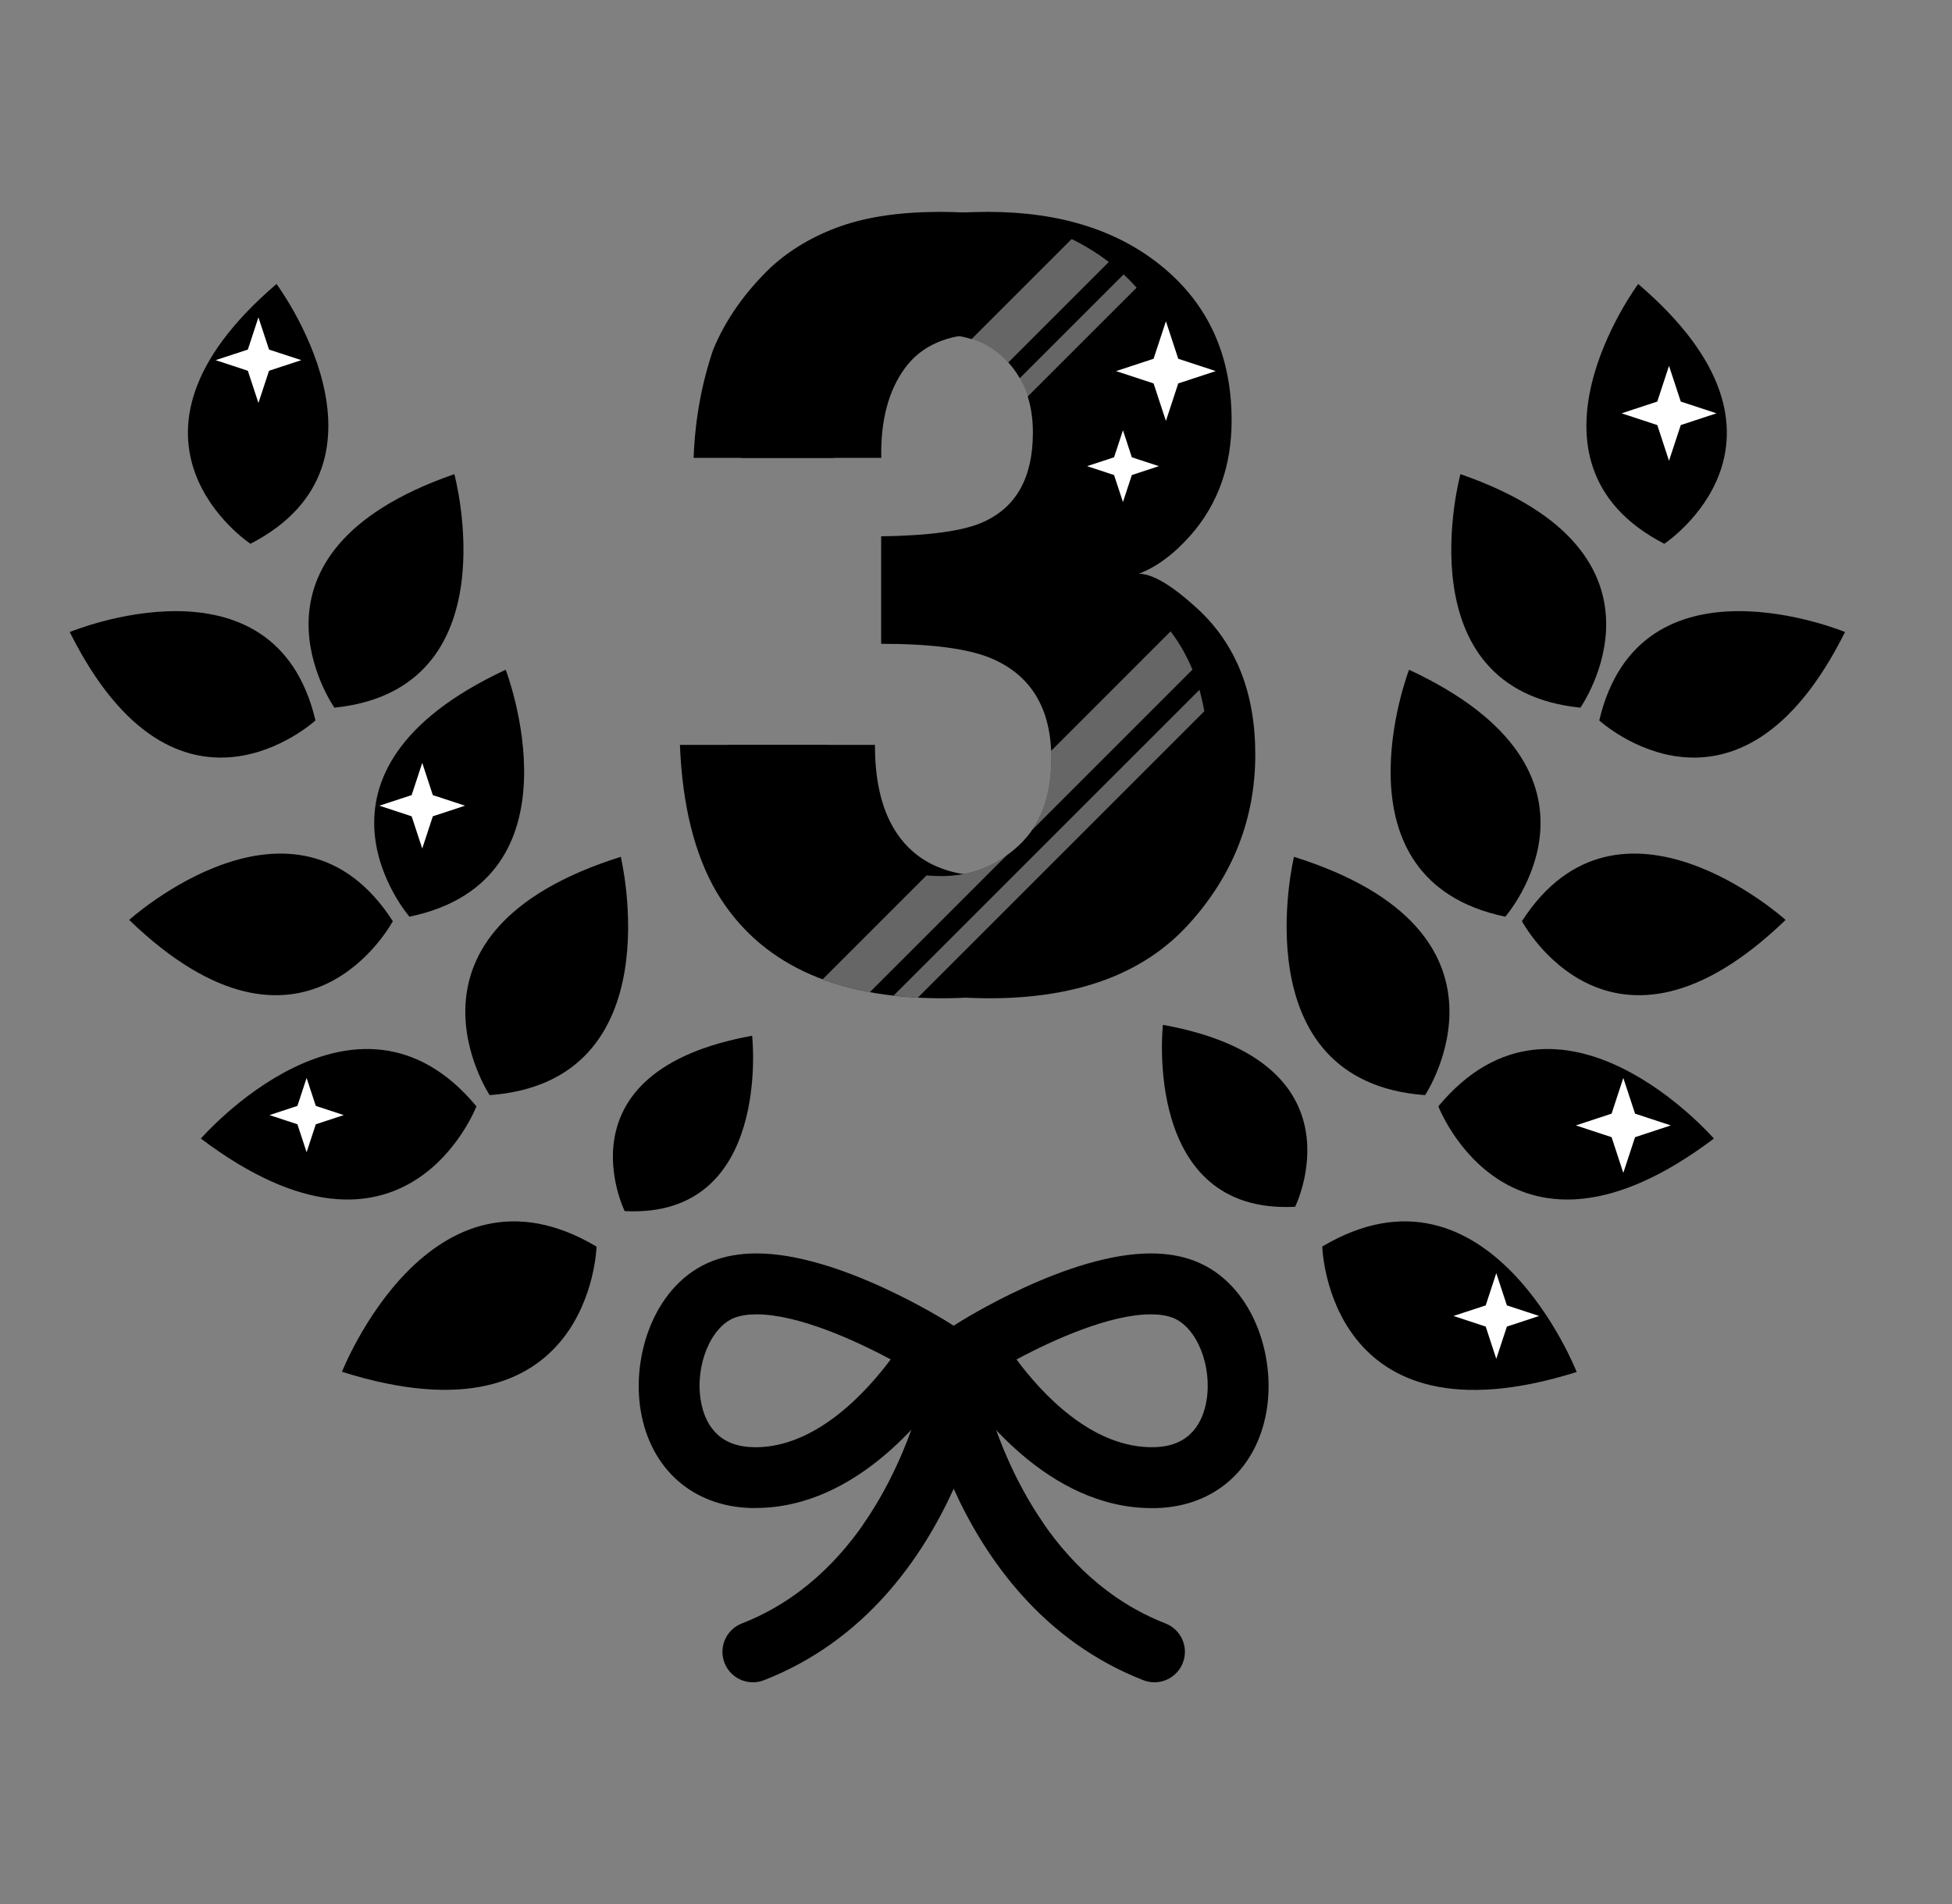 <svg width="41" height="40" viewBox="0 0 41 40" fill="none" xmlns="http://www.w3.org/2000/svg">
<rect x="0" y="0" width="41" height="40" fill="#808080" stroke="none"/>
<path d="M13.039 18C13.039 18 14.175 22.719 10.285 23.007C10.285 23.007 8.015 19.582 13.039 18Z" fill="#F48634" style="fill:#F48634;fill:color(display-p3 0.957 0.525 0.204);fill-opacity:1;"/>
<path d="M4.219 23.919C4.219 23.919 7.464 20.182 10.007 23.242C10.007 23.242 8.507 27.154 4.219 23.919ZM15.798 21.759C15.798 21.759 16.226 25.604 13.121 25.443C13.121 25.443 11.669 22.508 15.798 21.759Z" fill="#E27227" style="fill:#E27227;fill:color(display-p3 0.886 0.447 0.153);fill-opacity:1;"/>
<path d="M7.183 28.819C7.183 28.819 9.034 24.109 12.53 26.189C12.53 26.189 12.42 30.471 7.183 28.819ZM2.713 19.326C2.713 19.326 6.204 16.173 8.251 19.352C8.251 19.352 6.386 22.87 2.713 19.326Z" fill="#F48634" style="fill:#F48634;fill:color(display-p3 0.957 0.525 0.204);fill-opacity:1;"/>
<path d="M10.622 14.07C10.622 14.07 12.321 18.483 8.6 19.258C8.6 19.258 5.971 16.237 10.622 14.07ZM1.465 13.278C1.465 13.278 5.767 11.489 6.626 15.135C6.626 15.135 3.721 17.802 1.465 13.278ZM5.808 5.966C5.808 5.966 8.589 9.706 5.261 11.424C5.261 11.424 1.968 9.253 5.808 5.966Z" fill="#E27227" style="fill:#E27227;fill:color(display-p3 0.886 0.447 0.153);fill-opacity:1;"/>
<path d="M9.543 9.961C9.543 9.961 10.769 14.482 7.024 14.867C7.024 14.867 4.74 11.625 9.543 9.961ZM27.179 18C27.179 18 26.042 22.719 29.933 23.007C29.933 23.007 32.203 19.582 27.179 18Z" fill="#F48634" style="fill:#F48634;fill:color(display-p3 0.957 0.525 0.204);fill-opacity:1;"/>
<path d="M35.999 23.919C35.999 23.919 32.754 20.182 30.211 23.242C30.211 23.242 31.711 27.154 35.999 23.919ZM24.426 21.53C24.426 21.53 23.983 25.518 27.203 25.352C27.203 25.352 28.709 22.307 24.426 21.53Z" fill="#E27227" style="fill:#E27227;fill:color(display-p3 0.886 0.447 0.153);fill-opacity:1;"/>
<path d="M33.117 28.823C33.117 28.823 31.27 24.111 27.773 26.187C27.773 26.187 27.878 30.47 33.117 28.823ZM37.505 19.326C37.505 19.326 34.014 16.173 31.967 19.352C31.967 19.352 33.833 22.87 37.505 19.326Z" fill="#F48634" style="fill:#F48634;fill:color(display-p3 0.957 0.525 0.204);fill-opacity:1;"/>
<path d="M29.596 14.07C29.596 14.07 27.896 18.483 31.618 19.258C31.618 19.258 34.246 16.237 29.596 14.07ZM38.753 13.278C38.753 13.278 34.45 11.489 33.591 15.135C33.591 15.135 36.497 17.802 38.753 13.278ZM34.409 5.966C34.409 5.966 31.629 9.706 34.957 11.424C34.957 11.424 38.25 9.253 34.409 5.966Z" fill="#E27227" style="fill:#E27227;fill:color(display-p3 0.886 0.447 0.153);fill-opacity:1;"/>
<path d="M30.675 9.961C30.675 9.961 29.448 14.482 33.194 14.867C33.194 14.867 35.477 11.625 30.675 9.961ZM24.481 34.106C22.035 33.151 21.044 30.595 20.694 29.333C20.766 29.027 20.796 28.83 20.801 28.792C20.852 28.443 20.611 28.119 20.262 28.067C20.183 28.056 20.106 28.059 20.032 28.076C19.959 28.059 19.881 28.055 19.802 28.067C19.452 28.118 19.21 28.442 19.261 28.792C19.266 28.83 19.297 29.027 19.369 29.333C19.019 30.595 18.028 33.151 15.582 34.106C15.252 34.234 15.09 34.605 15.218 34.934C15.317 35.187 15.558 35.342 15.814 35.342C15.892 35.342 15.97 35.328 16.047 35.298C18.165 34.471 19.366 32.744 20.031 31.276C20.696 32.744 21.897 34.471 24.015 35.298C24.092 35.328 24.171 35.342 24.248 35.342C24.504 35.342 24.746 35.187 24.844 34.934C24.973 34.605 24.81 34.234 24.481 34.106Z" fill="#F48634" style="fill:#F48634;fill:color(display-p3 0.957 0.525 0.204);fill-opacity:1;"/>
<path d="M21.927 32.021C21.251 31.05 20.881 30.007 20.694 29.333C20.766 29.027 20.796 28.83 20.802 28.792C20.816 28.695 20.806 28.6 20.779 28.512C20.386 28.723 20.127 28.886 20.096 28.906L20.031 28.948L19.965 28.906C19.934 28.886 19.676 28.723 19.283 28.512C19.256 28.6 19.247 28.695 19.261 28.792C19.267 28.83 19.297 29.027 19.369 29.333C19.181 30.01 18.808 31.06 18.125 32.036C19.084 31.371 19.749 30.986 20.03 30.551C20.31 30.984 20.971 31.36 21.927 32.021Z" fill="#E27227" style="fill:#E27227;fill:color(display-p3 0.886 0.447 0.153);fill-opacity:1;"/>
<path d="M25.105 26.495C24.831 26.387 24.516 26.332 24.171 26.332C22.433 26.332 20.191 27.749 20.096 27.809L20.031 27.851L19.965 27.809C19.87 27.749 17.628 26.332 15.89 26.332C15.545 26.332 15.231 26.387 14.956 26.495C13.759 26.964 13.255 28.468 13.46 29.65C13.67 30.865 14.552 31.642 15.761 31.68C15.797 31.681 15.833 31.68 15.869 31.68C15.869 31.68 15.869 31.68 15.869 31.68C18.044 31.68 19.563 29.626 20.03 28.904C20.495 29.625 22.016 31.683 24.192 31.683C24.228 31.683 24.264 31.683 24.3 31.682C25.509 31.644 26.391 30.866 26.601 29.651C26.806 28.468 26.302 26.965 25.105 26.495ZM15.869 30.404C15.847 30.404 15.824 30.403 15.802 30.402C15.043 30.379 14.795 29.862 14.721 29.433C14.594 28.699 14.922 27.883 15.423 27.686C15.549 27.637 15.706 27.612 15.89 27.612C16.753 27.612 17.944 28.148 18.708 28.559C18.187 29.257 17.136 30.404 15.869 30.404ZM25.34 29.433C25.266 29.862 25.018 30.379 24.259 30.402C22.95 30.443 21.877 29.27 21.351 28.56C22.115 28.149 23.308 27.612 24.171 27.612C24.355 27.612 24.512 27.637 24.638 27.686C25.139 27.883 25.467 28.699 25.34 29.433Z" fill="#F48634" style="fill:#F48634;fill:color(display-p3 0.957 0.525 0.204);fill-opacity:1;"/>
<path fill-rule="evenodd" clip-rule="evenodd" d="M31.651 27.424L31.428 26.747L31.206 27.424L30.529 27.646L31.206 27.869L31.428 28.546L31.651 27.869L32.328 27.646L31.651 27.424Z" fill="white" style="fill:white;fill-opacity:1;"/>
<path fill-rule="evenodd" clip-rule="evenodd" d="M9.091 16.704L8.869 16.027L8.646 16.704L7.969 16.926L8.646 17.149L8.869 17.826L9.091 17.149L9.768 16.926L9.091 16.704Z" fill="white" style="fill:white;fill-opacity:1;"/>
<path fill-rule="evenodd" clip-rule="evenodd" d="M5.651 7.344L5.428 6.667L5.206 7.344L4.529 7.566L5.206 7.789L5.428 8.466L5.651 7.789L6.328 7.566L5.651 7.344Z" fill="white" style="fill:white;fill-opacity:1;"/>
<path fill-rule="evenodd" clip-rule="evenodd" d="M34.096 24.64L34.343 23.89L35.093 23.643L34.343 23.396L34.096 22.646L33.85 23.396L33.1 23.643L33.85 23.89L34.096 24.64Z" fill="white" style="fill:white;fill-opacity:1;"/>
<path fill-rule="evenodd" clip-rule="evenodd" d="M35.056 9.68L35.303 8.93L36.053 8.683L35.303 8.436L35.056 7.686L34.81 8.436L34.06 8.683L34.81 8.93L35.056 9.68Z" fill="white" style="fill:white;fill-opacity:1;"/>
<path fill-rule="evenodd" clip-rule="evenodd" d="M6.44 24.206L6.633 23.619L7.22 23.426L6.633 23.233L6.44 22.646L6.247 23.233L5.66 23.426L6.247 23.619L6.44 24.206Z" fill="white" style="fill:white;fill-opacity:1;"/>
<path d="M18.377 15.649C18.377 16.291 18.48 16.822 18.686 17.243C19.069 18.017 19.764 18.405 20.773 18.405C21.391 18.405 21.93 18.193 22.39 17.768C22.85 17.344 23.08 16.734 23.08 15.937C23.08 14.882 22.654 14.178 21.8 13.824C21.315 13.624 20.55 13.525 19.506 13.525V11.268C20.528 11.253 21.241 11.153 21.645 10.969C22.343 10.659 22.693 10.032 22.693 9.088C22.693 8.475 22.514 7.977 22.157 7.594C21.801 7.21 21.298 7.018 20.651 7.018C19.908 7.018 19.362 7.255 19.012 7.727C18.663 8.199 18.495 8.83 18.51 9.619H15.567C15.596 8.822 15.732 8.066 15.976 7.35C16.234 6.723 16.639 6.144 17.192 5.613C17.604 5.237 18.094 4.949 18.662 4.75C19.229 4.551 19.925 4.451 20.751 4.451C22.284 4.451 23.52 4.848 24.459 5.641C25.399 6.434 25.869 7.498 25.869 8.833C25.869 9.778 25.588 10.574 25.027 11.223C24.673 11.629 24.305 11.906 23.921 12.053C24.209 12.053 24.622 12.3 25.16 12.795C25.964 13.54 26.366 14.558 26.366 15.849C26.366 17.206 25.896 18.399 24.957 19.428C24.017 20.457 22.626 20.972 20.784 20.972C18.514 20.972 16.937 20.23 16.053 18.748C15.588 17.959 15.33 16.926 15.279 15.649H18.377Z" fill="#E27227" style="fill:#E27227;fill:color(display-p3 0.886 0.447 0.153);fill-opacity:1;"/>
<path d="M17.38 15.649C17.38 16.291 17.483 16.822 17.689 17.243C18.071 18.017 18.767 18.405 19.775 18.405C20.393 18.405 20.932 18.193 21.392 17.768C21.852 17.344 22.082 16.734 22.082 15.937C22.082 14.882 21.656 14.178 20.803 13.823C20.317 13.624 19.552 13.525 18.508 13.525V11.267C19.53 11.253 20.243 11.153 20.647 10.969C21.346 10.659 21.695 10.032 21.695 9.088C21.695 8.475 21.517 7.977 21.16 7.594C20.803 7.21 20.301 7.018 19.653 7.018C18.91 7.018 18.364 7.255 18.014 7.727C17.665 8.199 17.497 8.829 17.512 9.619H14.569C14.598 8.822 14.735 8.066 14.978 7.35C15.236 6.723 15.641 6.144 16.194 5.613C16.606 5.237 17.096 4.949 17.664 4.75C18.231 4.551 18.928 4.451 19.753 4.451C21.286 4.451 22.522 4.848 23.461 5.641C24.401 6.434 24.871 7.498 24.871 8.833C24.871 9.777 24.59 10.574 24.03 11.223C23.676 11.629 23.307 11.906 22.923 12.053C23.211 12.053 23.624 12.3 24.162 12.794C24.966 13.54 25.369 14.558 25.369 15.849C25.369 17.206 24.899 18.399 23.959 19.428C23.02 20.457 21.628 20.972 19.786 20.972C17.516 20.972 15.939 20.23 15.055 18.748C14.591 17.958 14.333 16.926 14.281 15.649H17.38Z" fill="#F48634" style="fill:#F48634;fill:color(display-p3 0.957 0.525 0.204);fill-opacity:1;"/>
<g opacity="0.4">
<path d="M20.404 7.127C20.703 7.221 20.956 7.375 21.16 7.594C21.166 7.601 21.172 7.609 21.178 7.616L23.29 5.504C23.048 5.319 22.788 5.158 22.509 5.022L20.404 7.127ZM23.6 5.765L21.417 7.947C21.486 8.067 21.541 8.196 21.584 8.332L23.874 6.043C23.788 5.947 23.697 5.854 23.6 5.765ZM25.046 14.068C24.926 13.778 24.774 13.509 24.587 13.264L22.078 15.774C22.08 15.828 22.082 15.882 22.082 15.938C22.082 16.543 21.948 17.041 21.683 17.432L25.046 14.068ZM21.141 17.973C20.739 18.261 20.284 18.405 19.775 18.405C19.666 18.405 19.562 18.4 19.461 18.391L17.279 20.573C17.587 20.687 17.917 20.777 18.271 20.843L21.141 17.973ZM25.295 14.942C25.268 14.787 25.234 14.637 25.193 14.492L18.769 20.915C18.935 20.934 19.105 20.948 19.279 20.958L25.295 14.942Z" fill="white" style="fill:white;fill-opacity:1;"/>
</g>
<path fill-rule="evenodd" clip-rule="evenodd" d="M24.748 7.537L24.489 6.749L24.23 7.537L23.442 7.796L24.23 8.055L24.489 8.843L24.748 8.055L25.536 7.796L24.748 7.537Z" fill="white" style="fill:white;fill-opacity:1;"/>
<path fill-rule="evenodd" clip-rule="evenodd" d="M23.587 10.547L23.773 9.98L24.341 9.793L23.773 9.607L23.587 9.039L23.4 9.607L22.833 9.793L23.4 9.98L23.587 10.547Z" fill="white" style="fill:white;fill-opacity:1;"/>
</svg>
